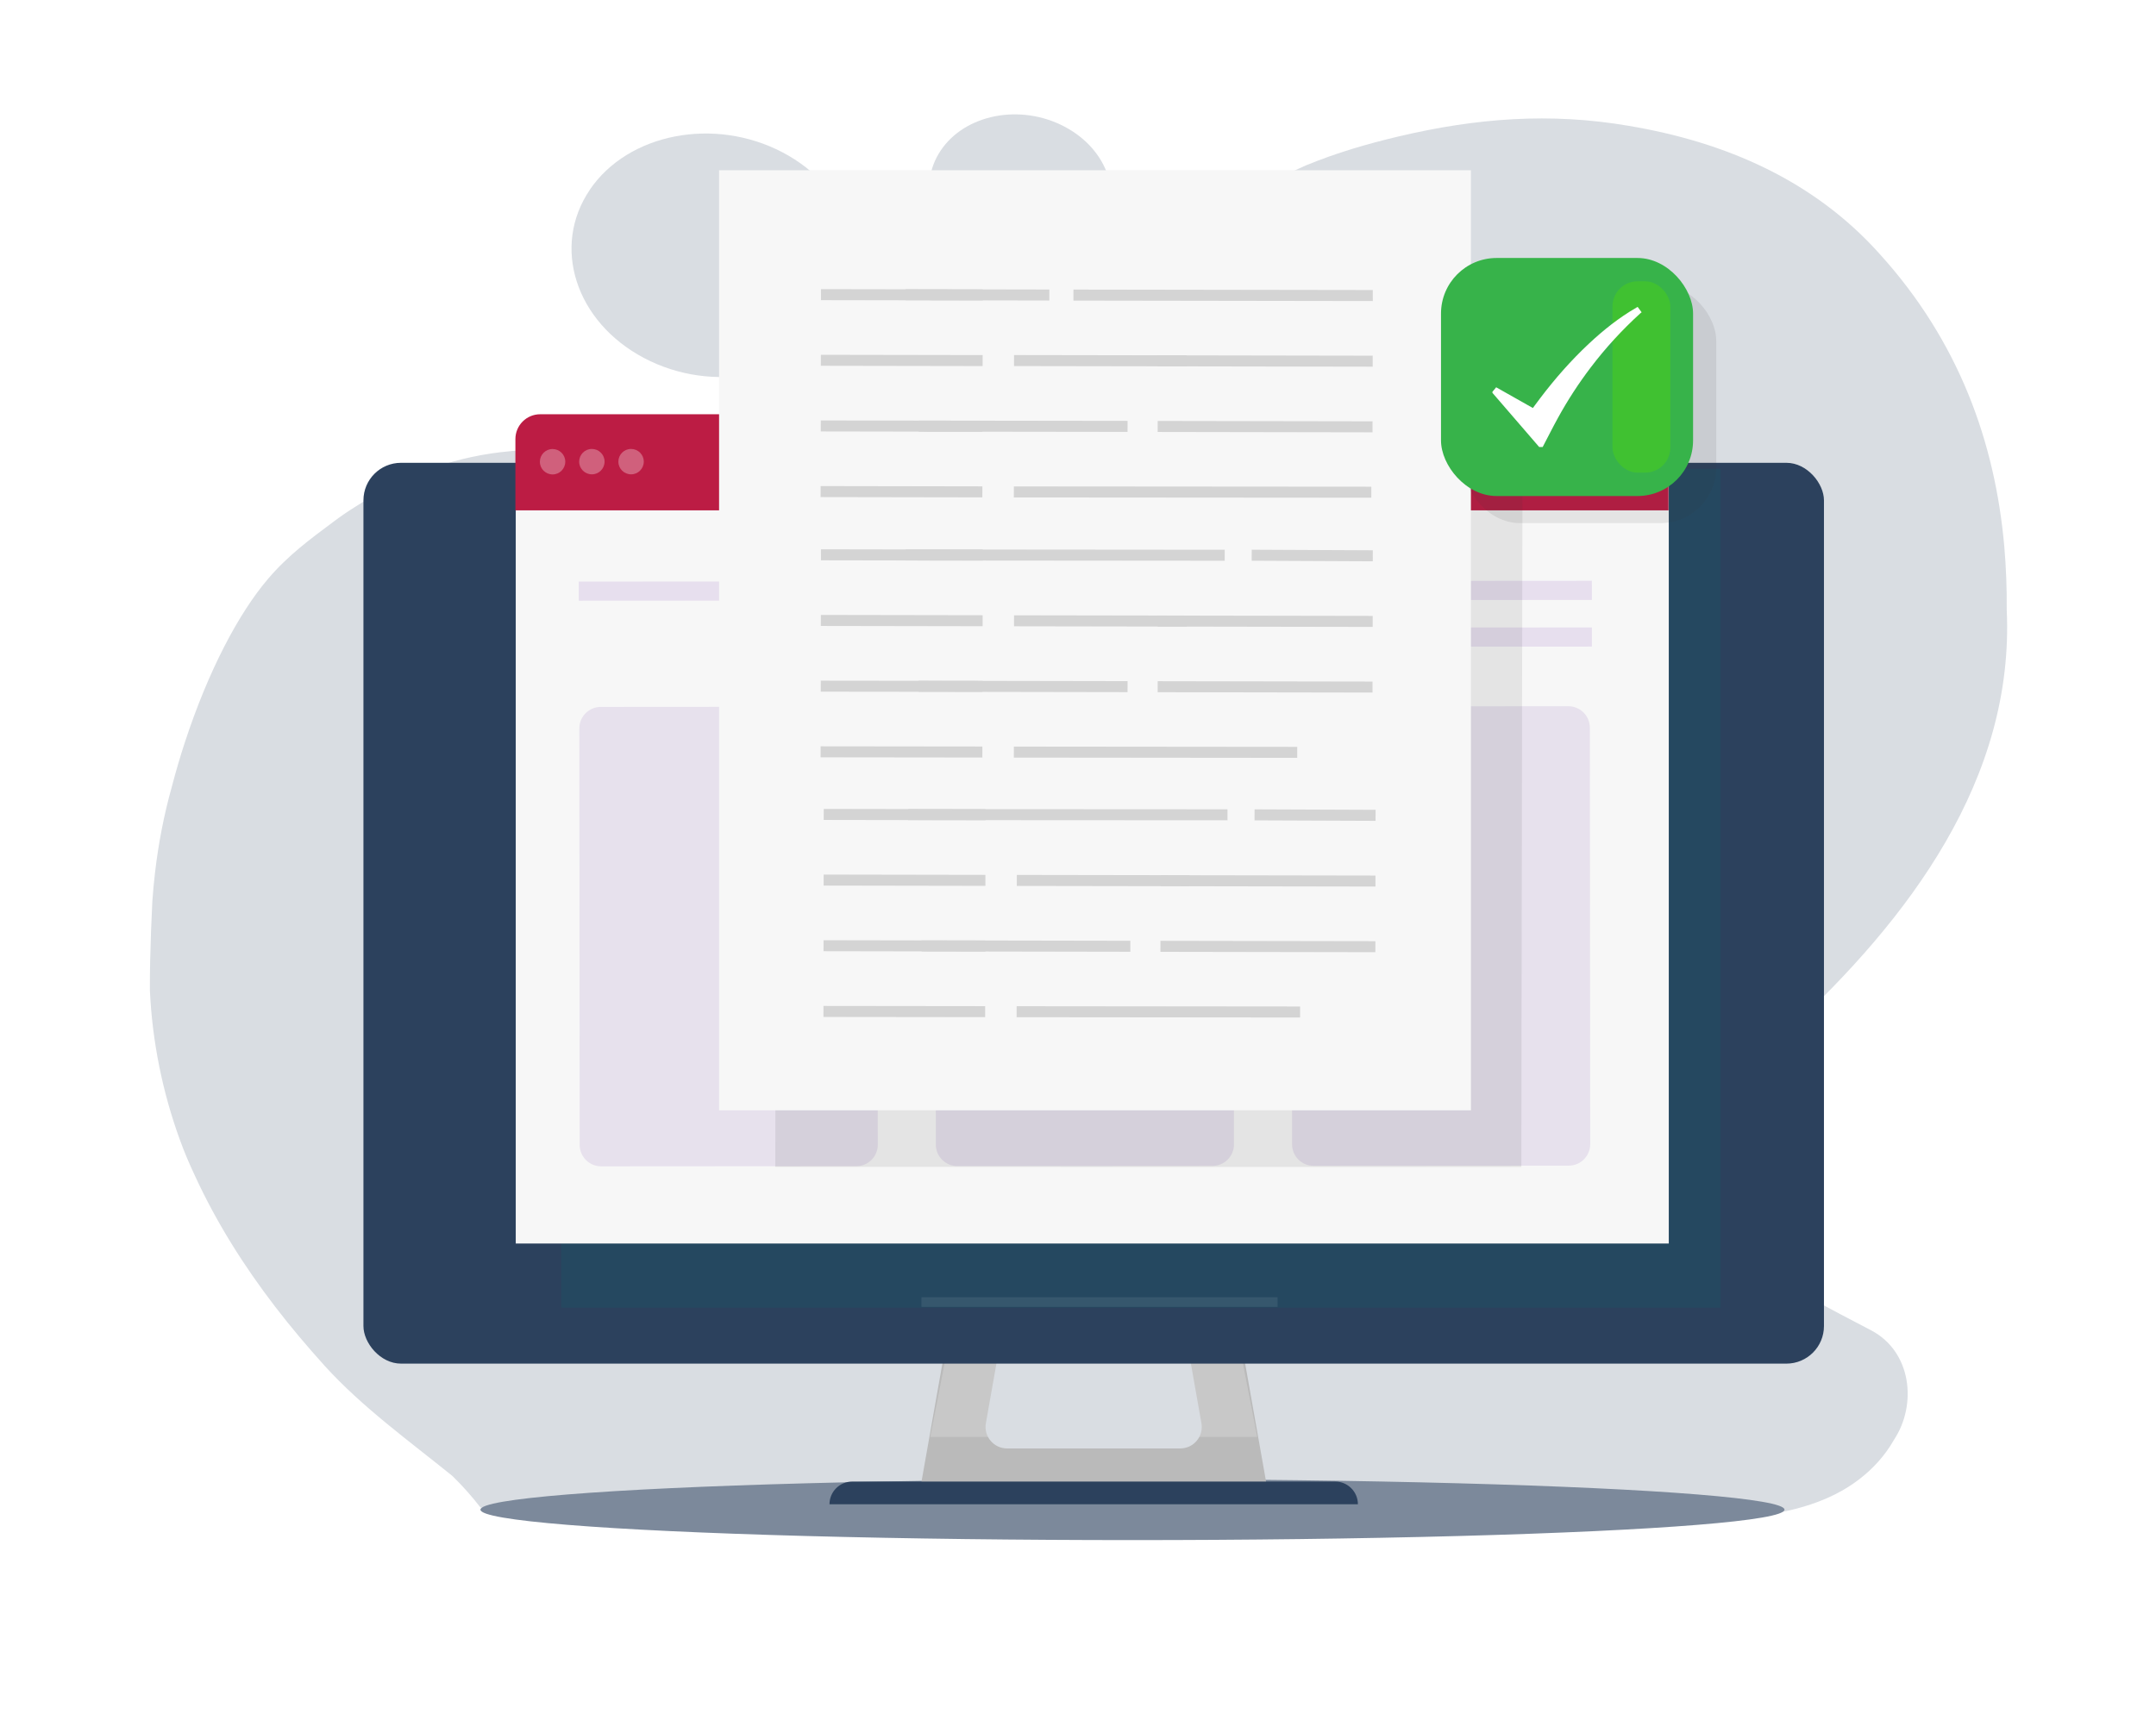 <svg xmlns="http://www.w3.org/2000/svg" id="Ebene_1" data-name="Ebene 1" viewBox="0 0 2485.6 1976.2"><defs><style>      .cls-1 {        fill: #bababa;      }      .cls-1, .cls-2, .cls-3, .cls-4, .cls-5, .cls-6, .cls-7, .cls-8, .cls-9, .cls-10, .cls-11, .cls-12, .cls-13, .cls-14 {        stroke-width: 0px;      }      .cls-2, .cls-6 {        fill: #363636;      }      .cls-2, .cls-6, .cls-15, .cls-7, .cls-16, .cls-11, .cls-17, .cls-18 {        isolation: isolate;      }      .cls-2, .cls-6, .cls-16 {        opacity: .1;      }      .cls-2, .cls-7, .cls-11 {        mix-blend-mode: multiply;      }      .cls-3 {        fill: #40c131;      }      .cls-4 {        fill: #37b34a;      }      .cls-5 {        fill: #7c899b;      }      .cls-15 {        stroke-width: 14.4px;      }      .cls-15, .cls-19, .cls-16, .cls-20, .cls-18 {        fill: none;        stroke-miterlimit: 10;      }      .cls-15, .cls-19, .cls-18 {        stroke-linecap: square;      }      .cls-15, .cls-16, .cls-20 {        stroke: #fff;      }      .cls-15, .cls-21, .cls-18 {        opacity: .3;      }      .cls-7 {        fill: #0b6770;        opacity: .2;      }      .cls-8 {        fill: #2c415d;      }      .cls-19 {        stroke: #d4d4d4;        stroke-width: 12.7px;      }      .cls-9 {        fill: #e7e1ed;      }      .cls-10 {        fill: #bc1c44;      }      .cls-16 {        stroke-width: 11.1px;      }      .cls-11 {        fill: #cfcfcf;        opacity: .7;      }      .cls-20 {        stroke-width: 17.2px;      }      .cls-12 {        fill: #d9dde2;      }      .cls-18 {        stroke: #c1a8db;        stroke-width: 22.1px;      }      .cls-13 {        fill: #fff;      }      .cls-14 {        fill: #f7f7f7;      }    </style></defs><g class="cls-17"><g id="Layer_1" data-name="Layer 1"><rect class="cls-13" y="0" width="2485.6" height="1976.2"></rect></g><g id="Layer_3" data-name="Layer 3"><g><g><path class="cls-12" d="M679.9,218.9c44.2-65.2,143.6-84.5,222.3-43.2s107.1,127.9,63.2,193.5c-44.1,65.8-144,85.4-223,43.6-78.9-41.7-106.8-128.5-62.4-193.9h0Z"></path><path class="cls-12" d="M1084.5,173.6c28.1-41.9,91.8-54.3,142.5-27.7,50.7,26.5,69.3,82.1,41.3,124.1-28,42.1-92,54.6-142.8,27.9s-69.1-82.3-41-124.3h0Z"></path></g><path class="cls-12" d="M553.9,1738.5c50.3,3.7,99.4.3,149.9,1,27,0,56,0,85,.2s58,.5,87.1.9c22.8.6,45.7,1.2,68.5,1.8,67.9,2.2,137,7.7,204.6,3.5,24.3-1,48.7-2.3,73.4-3.3,31.8-1.1,63.7-2.1,95.6-2.9,191.3-4.8,382.8-5.3,573.9,8.8,81.5,5.9,185.3,8,251-42.2,16.4-12.5,30.3-27.7,40.6-45.9,27-40.9,20.2-101.8-26.2-126.2-89.5-47.6-227.6-108.5-182.3-230.2,17-45.4,48.7-80.8,84.9-114,141.6-130.6,262.7-292.2,253.6-486.9.2-24.4-.7-48.7-2.8-72.9-10.7-120.7-52.6-236.6-143.2-336.8-75.9-85.2-177.8-129.5-289.9-148.3-90.6-15.5-175.5-8.9-265,12.2-37.4,8.9-71.3,18.8-106.5,33.2-12.5,5.5-24.9,11.1-37.4,17.7-28.3,15.5-53.2,31-78.1,50.9-20.4,16.6-37.4,33.2-53.2,55.3-34,50.9-57.8,99.6-90,147.9-13.5,20.2-27.7,39.4-43.3,56.7-46.6,51.9-104.8,86.6-184.3,74.5-23-2.3-45.6-7.6-69.5-13.4-7.5-1.8-14.9-3.8-22.3-6.1-57.5-17.6-113.5-33.7-170-44.1-55.1-12.6-109.8-13.7-164.8-10-1.9,0-3.8.3-5.6.5-58.6,5.2-115.2,24.8-165.7,56.3-3.9,2.4-7.8,4.9-11.8,7.4-8.8,5.5-17.5,11.4-25.8,17.7-26.3,19.6-52.2,38.6-75,65.4-34.4,40.2-69.2,106.6-96.1,188.6-5.4,16.4-10.4,33.5-15.1,51.4-9.2,32.8-15.5,65.9-19.4,99.1-1.3,11.1-2.3,22.2-3.1,33.3-1.1,22.5-2,45.3-2.5,68.2-.2,11.5-.4,23-.3,34.5,2.7,58.3,14.4,116.8,34.6,172.2,5,13.9,10.8,27.5,17.2,41.1,25,54.4,56.7,104.5,92.7,151.4,18,23.5,37.2,46.1,57.1,68.2,43.7,48,96.4,85.8,147.3,127,12.8,12.5,23.3,24.7,32.2,36.2h0Z"></path></g><ellipse class="cls-5" cx="1305.6" cy="1740.9" rx="751.7" ry="35.1"></ellipse></g><g id="Layer_2" data-name="Layer 2"><g><g><polygon class="cls-1" points="1462.9 1727.1 1059.1 1727.1 1115 1410.9 1406.9 1410.9 1462.9 1727.1"></polygon><polygon class="cls-11" points="1449.4 1657 1072.5 1657 1119.6 1414.9 1402.3 1414.9 1449.4 1657"></polygon><path class="cls-12" d="M1360.8,1670.3h-199.8c-15.4,0-27.1-13.9-24.4-29.1l30.7-173.6h187.1l30.7,173.6c2.7,15.2-9,29.1-24.4,29.1h.1Z"></path><path class="cls-8" d="M982.6,1708.5h556.7c14.5,0,26.2,11.8,26.2,26.2h-609.2c0-14.5,11.8-26.2,26.2-26.2h0Z"></path></g><rect class="cls-8" x="419" y="533.7" width="1683.8" height="1038.8" rx="43.3" ry="43.3"></rect><line class="cls-16" x1="1062.3" y1="1501.5" x2="1472.9" y2="1501.5"></line></g></g><g id="Layer_4" data-name="Layer 4"><g><g><g><rect class="cls-7" x="647.1" y="540.5" width="1336.5" height="967.4"></rect><rect class="cls-14" x="594.6" y="508.5" width="1329.3" height="925.5"></rect><path class="cls-10" d="M622.8,477.7h1272.2c15.8,0,28.6,12.8,28.6,28.6v82.2H594.2v-82.2c0-15.8,12.8-28.6,28.6-28.6h0Z"></path></g><g class="cls-21"><path class="cls-13" d="M651.7,532.4c0,8.1-6.5,14.7-14.6,14.7s-14.7-6.5-14.7-14.6,6.5-14.7,14.6-14.7,14.7,6.5,14.7,14.6Z"></path><path class="cls-13" d="M697,532.3c0,8.1-6.5,14.7-14.6,14.7s-14.7-6.5-14.7-14.6,6.5-14.7,14.6-14.7,14.7,6.5,14.7,14.6Z"></path><path class="cls-13" d="M742.2,532.3c0,8.1-6.5,14.7-14.6,14.7s-14.7-6.5-14.7-14.6,6.5-14.7,14.6-14.7,14.7,6.5,14.7,14.6Z"></path></g><line class="cls-15" x1="1036" y1="530.6" x2="1506.6" y2="530.2"></line><g><g><line class="cls-18" x1="1394.8" y1="681.1" x2="1824.2" y2="680.8"></line><line class="cls-18" x1="1621" y1="734.7" x2="1824.2" y2="734.6"></line></g><line class="cls-18" x1="678.3" y1="681.7" x2="860.6" y2="681.6"></line></g><g><path class="cls-9" d="M987.2,1344.8l-294.1.2c-13.7,0-24.8-11.1-24.8-24.8l-.4-480.2c0-13.7,11.1-24.8,24.8-24.8l294.1-.2c13.7,0,24.8,11.1,24.8,24.8l.4,480.2c0,13.7-11.1,24.8-24.8,24.8h0Z"></path><path class="cls-9" d="M1397.8,1344.5l-294.1.2c-13.7,0-24.8-11.1-24.8-24.8l-.4-480.2c0-13.7,11.1-24.8,24.8-24.8l294.1-.2c13.7,0,24.8,11.1,24.8,24.8l.4,480.2c0,13.7-11.1,24.8-24.8,24.8Z"></path><path class="cls-9" d="M1808.5,1344.2l-294.1.2c-13.7,0-24.8-11.1-24.8-24.8l-.4-480.2c0-13.7,11.1-24.8,24.8-24.8l294.1-.2c13.7,0,24.8,11.1,24.8,24.8l.4,480.2c0,13.7-11.1,24.8-24.8,24.8Z"></path></g></g><g><line class="cls-20" x1="528.8" y1="495.4" x2="462" y2="507.1"></line><line class="cls-20" x1="537.9" y1="453.7" x2="455.4" y2="395.8"></line><line class="cls-20" x1="577.5" y1="428" x2="566.6" y2="361.1"></line></g></g><g><polygon class="cls-2" points="1753.9 1345.7 893.8 1345.6 895.2 478.7 1755.3 478 1753.9 1345.7"></polygon><rect class="cls-14" x="829" y="196.3" width="866.8" height="1084.1"></rect><g><g><line class="cls-19" x1="952.8" y1="339.8" x2="1126.6" y2="340.1"></line><line class="cls-19" x1="1050.3" y1="339.9" x2="1203.4" y2="340.2"></line><line class="cls-19" x1="1243.9" y1="340.3" x2="1576.3" y2="340.8"></line></g><g><line class="cls-19" x1="952.7" y1="415.5" x2="1126.5" y2="415.8"></line><line class="cls-19" x1="1175.4" y1="415.8" x2="1361.8" y2="416.1"></line><line class="cls-19" x1="1341.1" y1="416.1" x2="1576.2" y2="416.5"></line></g><g><line class="cls-19" x1="952.6" y1="491.2" x2="1126.3" y2="491.5"></line><line class="cls-19" x1="1065.5" y1="491.4" x2="1293.6" y2="491.7"></line><line class="cls-19" x1="1341" y1="491.8" x2="1576" y2="492.2"></line></g><g><line class="cls-19" x1="952.4" y1="566.9" x2="1126.2" y2="567.2"></line><line class="cls-19" x1="1175.2" y1="567.3" x2="1574.6" y2="567.6"></line></g></g><g><g><line class="cls-19" x1="952.8" y1="639.8" x2="1126.6" y2="640.1"></line><line class="cls-19" x1="1050.3" y1="640" x2="1405.6" y2="640.3"></line><line class="cls-19" x1="1449.4" y1="640.3" x2="1576.3" y2="640.9"></line></g><g><line class="cls-19" x1="952.7" y1="715.5" x2="1126.5" y2="715.8"></line><line class="cls-19" x1="1175.4" y1="715.9" x2="1361.8" y2="716.2"></line><line class="cls-19" x1="1341.1" y1="716.2" x2="1576.2" y2="716.6"></line></g><g><line class="cls-19" x1="952.6" y1="791.3" x2="1126.3" y2="791.5"></line><line class="cls-19" x1="1065.5" y1="791.4" x2="1293.6" y2="791.8"></line><line class="cls-19" x1="1341" y1="791.9" x2="1576" y2="792.3"></line></g><g><line class="cls-19" x1="952.4" y1="867" x2="1126.2" y2="867.2"></line><line class="cls-19" x1="1175.2" y1="867.3" x2="1489.2" y2="867.6"></line></g></g><g><g><line class="cls-19" x1="956" y1="939.2" x2="1129.8" y2="939.5"></line><line class="cls-19" x1="1053.5" y1="939.4" x2="1408.8" y2="939.6"></line><line class="cls-19" x1="1452.7" y1="939.7" x2="1579.5" y2="940.2"></line></g><g><line class="cls-19" x1="955.9" y1="1014.9" x2="1129.7" y2="1015.2"></line><line class="cls-19" x1="1178.6" y1="1015.3" x2="1365.1" y2="1015.6"></line><line class="cls-19" x1="1344.3" y1="1015.6" x2="1579.4" y2="1016"></line></g><g><line class="cls-19" x1="955.8" y1="1090.6" x2="1129.6" y2="1090.9"></line><line class="cls-19" x1="1068.7" y1="1090.8" x2="1296.8" y2="1091.2"></line><line class="cls-19" x1="1344.2" y1="1091.3" x2="1579.3" y2="1091.7"></line></g><g><line class="cls-19" x1="955.7" y1="1166.4" x2="1129.4" y2="1166.6"></line><line class="cls-19" x1="1178.4" y1="1166.7" x2="1492.5" y2="1167"></line></g></g></g></g><g id="Ebene_5" data-name="Ebene 5"><rect class="cls-6" x="1688" y="328.7" width="290.6" height="274.5" rx="64.1" ry="64.1"></rect><rect class="cls-4" x="1661.3" y="297.5" width="290.6" height="274.5" rx="64.1" ry="64.1"></rect><rect class="cls-3" x="1859" y="324.4" width="66.7" height="220.6" rx="28.9" ry="28.9"></rect><path class="cls-13" d="M1774.5,515.5c-5.6-6.6-11.2-13.1-16.9-19.6-12.2-14.1-24.4-28.3-36.6-42.4-.7-.9-.7-1.4,0-2.2,1.3-1.5,2.5-3,3.9-4.7,14.2,8,28.2,15.9,42.3,23.9,2.8-3.7,5.4-7.4,8.2-11,17.1-22.6,35.7-43.8,56.3-63.1,16.9-15.8,34.8-30.1,54.9-41.7.4-.2.8-.5,1.4-.8,1.5,2,3,3.9,4.6,6.2-.5.4-1,.7-1.4,1.1-21.1,19.2-40.3,40.1-57.5,62.8-13.8,18.2-26.3,37.4-37.3,57.4-6.2,11.2-11.9,22.7-17.9,34.1h-4.1,0Z"></path></g></g></svg>